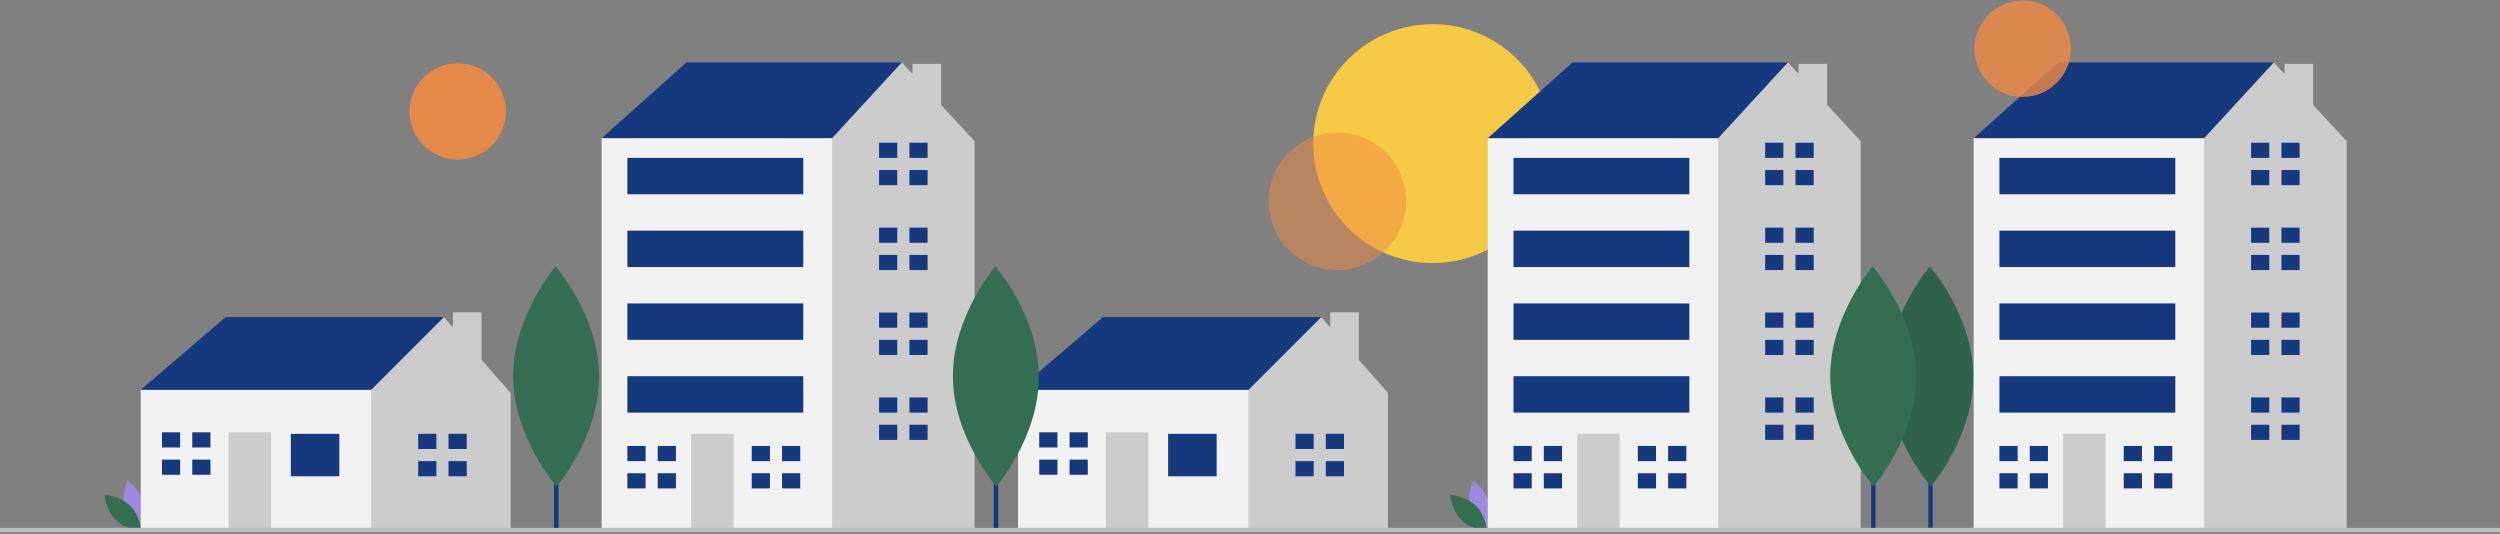 <svg width="1137" height="243" viewBox="0 0 1137 243" fill="none" xmlns="http://www.w3.org/2000/svg">
<rect x="0" y="0" width="1137" height="243" fill="#808080" stroke="none"/>
<g clip-path="url(#clip0_21_2)">
<path d="M651.569 119.63C681.566 119.63 705.884 95.313 705.884 65.315C705.884 35.318 681.566 11 651.569 11C621.572 11 597.254 35.318 597.254 65.315C597.254 95.313 621.572 119.63 651.569 119.63Z" fill="#F7CA46"/>
<path d="M879 161.057H877V240.057H879V161.057Z" fill="#15397F"/>
<path d="M897.458 171.124C897.585 198.749 878.15 221.233 878.15 221.233C878.15 221.233 858.508 198.929 858.381 171.304C858.254 143.68 877.689 121.196 877.689 121.196C877.689 121.196 897.33 143.5 897.458 171.124Z" fill="#346E51"/>
<path opacity="0.1" d="M897.458 171.124C897.585 198.749 878.15 221.233 878.15 221.233C878.15 221.233 858.508 198.929 858.381 171.304C858.254 143.68 877.689 121.196 877.689 121.196C877.689 121.196 897.33 143.5 897.458 171.124Z" fill="black"/>
<path opacity="0.9" d="M208.19 72.587C220.296 72.587 230.11 62.773 230.11 50.666C230.11 38.56 220.296 28.746 208.19 28.746C196.084 28.746 186.27 38.56 186.27 50.666C186.27 62.773 196.084 72.587 208.19 72.587Z" fill="#F08A43"/>
<path opacity="0.5" d="M608.248 122.832C625.506 122.832 639.496 108.841 639.496 91.584C639.496 74.326 625.506 60.336 608.248 60.336C590.99 60.336 577 74.326 577 91.584C577 108.841 590.99 122.832 608.248 122.832Z" fill="#F08A43"/>
<path d="M56.631 231.273C58.325 237.534 64.127 241.412 64.127 241.412C64.127 241.412 67.182 235.138 65.488 228.876C63.794 222.615 57.992 218.736 57.992 218.736C57.992 218.736 54.937 225.011 56.631 231.273Z" fill="#9F88DE"/>
<path d="M59.12 229.927C63.768 234.452 64.336 241.407 64.336 241.407C64.336 241.407 57.367 241.027 52.719 236.502C48.071 231.977 47.503 225.021 47.503 225.021C47.503 225.021 54.472 225.402 59.12 229.927Z" fill="#346E51"/>
<path d="M668.631 231.273C670.325 237.534 676.127 241.412 676.127 241.412C676.127 241.412 679.182 235.138 677.488 228.876C675.795 222.615 669.992 218.736 669.992 218.736C669.992 218.736 666.937 225.011 668.631 231.273Z" fill="#9F88DE"/>
<path d="M671.12 229.927C675.768 234.452 676.336 241.407 676.336 241.407C676.336 241.407 669.367 241.027 664.719 236.502C660.071 231.977 659.503 225.021 659.503 225.021C659.503 225.021 666.471 225.402 671.12 229.927Z" fill="#346E51"/>
<path d="M68.137 184.203L64 177.308L102.614 144.21H201.908V153.863L166.052 192.478L124.679 200.752L68.137 184.203Z" fill="#15397F"/>
<path d="M219 163.633V142.056H206V148.86L201.908 144.21L168.81 177.308L163.293 182.824L156.398 210.406L168.81 240.745H232.247V178.687L219 163.633Z" fill="#CCCCCC"/>
<path d="M168.81 177.308H64V240.745H168.81V177.308Z" fill="#F2F2F2"/>
<path d="M154.329 197.304H132.264V216.611H154.329V197.304Z" fill="#15397F"/>
<path d="M123.3 196.615H103.993V240.745H123.3V196.615Z" fill="#CCCCCC"/>
<path d="M81.928 203.51V196.615H73.654V203.51H81.238H81.928Z" fill="#15397F"/>
<path d="M81.238 209.026H73.654V215.922H81.928V209.026H81.238Z" fill="#15397F"/>
<path d="M95.719 196.615H87.444V203.51H95.719V196.615Z" fill="#15397F"/>
<path d="M95.719 209.026H87.444V215.922H95.719V209.026Z" fill="#15397F"/>
<path d="M198.46 204.2V197.304H190.185V204.2H197.77H198.46Z" fill="#15397F"/>
<path d="M197.77 209.716H190.185V216.611H198.46V209.716H197.77Z" fill="#15397F"/>
<path d="M212.251 197.304H203.976V204.2H212.251V197.304Z" fill="#15397F"/>
<path d="M212.251 209.716H203.976V216.611H212.251V209.716Z" fill="#15397F"/>
<path d="M467.137 184.203L463 177.308L501.614 144.21H600.908V153.863L565.052 192.478L523.679 200.752L467.137 184.203Z" fill="#15397F"/>
<path d="M618 163.633V142.056H605V148.86L600.908 144.21L567.81 177.308L562.293 182.824L555.398 210.406L567.81 240.745H631.247V178.687L618 163.633Z" fill="#CCCCCC"/>
<path d="M567.81 177.308H463V240.745H567.81V177.308Z" fill="#F2F2F2"/>
<path d="M553.329 197.304H531.264V216.611H553.329V197.304Z" fill="#15397F"/>
<path d="M522.3 196.615H502.993V240.745H522.3V196.615Z" fill="#CCCCCC"/>
<path d="M480.928 203.51V196.615H472.654V203.51H480.238H480.928Z" fill="#15397F"/>
<path d="M480.238 209.026H472.654V215.922H480.928V209.026H480.238Z" fill="#15397F"/>
<path d="M494.719 196.615H486.444V203.51H494.719V196.615Z" fill="#15397F"/>
<path d="M494.719 209.026H486.444V215.922H494.719V209.026Z" fill="#15397F"/>
<path d="M597.46 204.2V197.304H589.185V204.2H596.77H597.46Z" fill="#15397F"/>
<path d="M596.77 209.716H589.185V216.611H597.46V209.716H596.77Z" fill="#15397F"/>
<path d="M611.251 197.304H602.976V204.2H611.251V197.304Z" fill="#15397F"/>
<path d="M611.251 209.716H602.976V216.611H611.251V209.716Z" fill="#15397F"/>
<path d="M280.515 68.361L273.62 62.844L312.234 28.367H410.148V58.707L346.711 101.459L280.515 68.361Z" fill="#15397F"/>
<path d="M428 47.707V29.056H415V33.624L410.148 28.367L378.429 62.844L366.018 71.119L346.773 211.722L375.796 240.745H443.246V64.223L428 47.707Z" fill="#CCCCCC"/>
<path d="M378.429 62.844H273.62V240.745H378.429V62.844Z" fill="#F2F2F2"/>
<path d="M333.609 197.304H314.302V240.745H333.609V197.304Z" fill="#CCCCCC"/>
<path d="M293.616 209.716V202.821H285.342V209.716H292.927H293.616Z" fill="#15397F"/>
<path d="M292.927 215.232H285.342V222.128H293.616V215.232H292.927Z" fill="#15397F"/>
<path d="M307.407 202.821H299.132V209.716H307.407V202.821Z" fill="#15397F"/>
<path d="M307.407 215.232H299.132V222.128H307.407V215.232Z" fill="#15397F"/>
<path d="M350.158 209.716V202.821H341.884V209.716H349.469H350.158Z" fill="#15397F"/>
<path d="M349.469 215.232H341.884V222.128H350.158V215.232H349.469Z" fill="#15397F"/>
<path d="M363.949 202.821H355.675V209.716H363.949V202.821Z" fill="#15397F"/>
<path d="M363.949 215.232H355.675V222.128H363.949V215.232Z" fill="#15397F"/>
<path d="M408.079 71.808V64.913H399.805V71.808H407.39H408.079Z" fill="#15397F"/>
<path d="M407.39 77.325H399.805V84.22H408.079V77.325H407.39Z" fill="#15397F"/>
<path d="M421.87 64.913H413.596V71.808H421.87V64.913Z" fill="#15397F"/>
<path d="M421.87 77.325H413.596V84.22H421.87V77.325Z" fill="#15397F"/>
<path d="M408.079 110.423V103.527H399.805V110.423H407.39H408.079Z" fill="#15397F"/>
<path d="M407.39 115.939H399.805V122.834H408.079V115.939H407.39Z" fill="#15397F"/>
<path d="M421.87 103.527H413.596V110.422H421.87V103.527Z" fill="#15397F"/>
<path d="M421.87 115.939H413.596V122.834H421.87V115.939Z" fill="#15397F"/>
<path d="M408.079 149.037V142.141H399.805V149.037H407.39H408.079Z" fill="#15397F"/>
<path d="M407.39 154.553H399.805V161.448H408.079V154.553H407.39Z" fill="#15397F"/>
<path d="M421.87 142.141H413.596V149.037H421.87V142.141Z" fill="#15397F"/>
<path d="M421.87 154.553H413.596V161.448H421.87V154.553Z" fill="#15397F"/>
<path d="M408.079 187.651V180.755H399.805V187.651H407.39H408.079Z" fill="#15397F"/>
<path d="M407.39 193.167H399.805V200.062H408.079V193.167H407.39Z" fill="#15397F"/>
<path d="M421.87 180.755H413.596V187.651H421.87V180.755Z" fill="#15397F"/>
<path d="M421.87 193.167H413.596V200.062H421.87V193.167Z" fill="#15397F"/>
<path d="M365.328 71.808H285.342V88.357H365.328V71.808Z" fill="#15397F"/>
<path d="M365.328 104.906H285.342V121.455H365.328V104.906Z" fill="#15397F"/>
<path d="M365.328 138.004H285.342V154.553H365.328V138.004Z" fill="#15397F"/>
<path d="M365.328 171.102H285.342V187.651H365.328V171.102Z" fill="#15397F"/>
<path d="M683.515 68.361L676.62 62.844L715.234 28.367H813.148V58.707L749.711 101.459L683.515 68.361Z" fill="#15397F"/>
<path d="M831 47.707V29.056H818V33.624L813.148 28.367L781.429 62.844L769.018 71.119L749.773 211.722L778.796 240.745H846.246V64.223L831 47.707Z" fill="#CCCCCC"/>
<path d="M781.429 62.844H676.62V240.745H781.429V62.844Z" fill="#F2F2F2"/>
<path d="M736.609 197.304H717.302V240.745H736.609V197.304Z" fill="#CCCCCC"/>
<path d="M696.616 209.716V202.821H688.342V209.716H695.927H696.616Z" fill="#15397F"/>
<path d="M695.927 215.232H688.342V222.128H696.616V215.232H695.927Z" fill="#15397F"/>
<path d="M710.407 202.821H702.132V209.716H710.407V202.821Z" fill="#15397F"/>
<path d="M710.407 215.232H702.132V222.128H710.407V215.232Z" fill="#15397F"/>
<path d="M753.158 209.716V202.821H744.884V209.716H752.469H753.158Z" fill="#15397F"/>
<path d="M752.469 215.232H744.884V222.128H753.158V215.232H752.469Z" fill="#15397F"/>
<path d="M766.949 202.821H758.675V209.716H766.949V202.821Z" fill="#15397F"/>
<path d="M766.949 215.232H758.675V222.128H766.949V215.232Z" fill="#15397F"/>
<path d="M811.079 71.808V64.913H802.805V71.808H810.39H811.079Z" fill="#15397F"/>
<path d="M810.39 77.325H802.805V84.22H811.079V77.325H810.39Z" fill="#15397F"/>
<path d="M824.87 64.913H816.596V71.808H824.87V64.913Z" fill="#15397F"/>
<path d="M824.87 77.325H816.596V84.22H824.87V77.325Z" fill="#15397F"/>
<path d="M811.079 110.423V103.527H802.805V110.423H810.39H811.079Z" fill="#15397F"/>
<path d="M810.39 115.939H802.805V122.834H811.079V115.939H810.39Z" fill="#15397F"/>
<path d="M824.87 103.527H816.596V110.422H824.87V103.527Z" fill="#15397F"/>
<path d="M824.87 115.939H816.596V122.834H824.87V115.939Z" fill="#15397F"/>
<path d="M811.079 149.037V142.141H802.805V149.037H810.39H811.079Z" fill="#15397F"/>
<path d="M810.39 154.553H802.805V161.448H811.079V154.553H810.39Z" fill="#15397F"/>
<path d="M824.87 142.141H816.596V149.037H824.87V142.141Z" fill="#15397F"/>
<path d="M824.87 154.553H816.596V161.448H824.87V154.553Z" fill="#15397F"/>
<path d="M811.079 187.651V180.755H802.805V187.651H810.39H811.079Z" fill="#15397F"/>
<path d="M810.39 193.167H802.805V200.062H811.079V193.167H810.39Z" fill="#15397F"/>
<path d="M824.87 180.755H816.596V187.651H824.87V180.755Z" fill="#15397F"/>
<path d="M824.87 193.167H816.596V200.062H824.87V193.167Z" fill="#15397F"/>
<path d="M768.328 71.808H688.342V88.357H768.328V71.808Z" fill="#15397F"/>
<path d="M768.328 104.906H688.342V121.455H768.328V104.906Z" fill="#15397F"/>
<path d="M768.328 138.004H688.342V154.553H768.328V138.004Z" fill="#15397F"/>
<path d="M768.328 171.102H688.342V187.651H768.328V171.102Z" fill="#15397F"/>
<path d="M904.515 68.361L897.62 62.844L936.234 28.367H1034.15V58.707L970.711 101.459L904.515 68.361Z" fill="#15397F"/>
<path d="M1052 47.707V29.056H1039V33.624L1034.15 28.367L1002.43 62.844L990.018 71.119L970.773 211.722L999.796 240.745H1067.25V64.223L1052 47.707Z" fill="#CCCCCC"/>
<path d="M1002.43 62.844H897.62V240.745H1002.43V62.844Z" fill="#F2F2F2"/>
<path d="M957.609 197.304H938.302V240.745H957.609V197.304Z" fill="#CCCCCC"/>
<path d="M917.616 209.716V202.821H909.342V209.716H916.927H917.616Z" fill="#15397F"/>
<path d="M916.927 215.232H909.342V222.128H917.616V215.232H916.927Z" fill="#15397F"/>
<path d="M931.407 202.821H923.132V209.716H931.407V202.821Z" fill="#15397F"/>
<path d="M931.407 215.232H923.132V222.128H931.407V215.232Z" fill="#15397F"/>
<path d="M974.158 209.716V202.821H965.884V209.716H973.469H974.158Z" fill="#15397F"/>
<path d="M973.469 215.232H965.884V222.128H974.158V215.232H973.469Z" fill="#15397F"/>
<path d="M987.949 202.821H979.675V209.716H987.949V202.821Z" fill="#15397F"/>
<path d="M987.949 215.232H979.675V222.128H987.949V215.232Z" fill="#15397F"/>
<path d="M1032.08 71.808V64.913H1023.8V71.808H1031.39H1032.08Z" fill="#15397F"/>
<path d="M1031.39 77.325H1023.8V84.22H1032.08V77.325H1031.39Z" fill="#15397F"/>
<path d="M1045.87 64.913H1037.6V71.808H1045.87V64.913Z" fill="#15397F"/>
<path d="M1045.87 77.325H1037.6V84.22H1045.87V77.325Z" fill="#15397F"/>
<path d="M1032.08 110.423V103.527H1023.8V110.423H1031.39H1032.08Z" fill="#15397F"/>
<path d="M1031.39 115.939H1023.8V122.834H1032.08V115.939H1031.39Z" fill="#15397F"/>
<path d="M1045.87 103.527H1037.6V110.422H1045.87V103.527Z" fill="#15397F"/>
<path d="M1045.87 115.939H1037.6V122.834H1045.87V115.939Z" fill="#15397F"/>
<path d="M1032.08 149.037V142.141H1023.8V149.037H1031.39H1032.08Z" fill="#15397F"/>
<path d="M1031.39 154.553H1023.8V161.448H1032.08V154.553H1031.39Z" fill="#15397F"/>
<path d="M1045.87 142.141H1037.6V149.037H1045.87V142.141Z" fill="#15397F"/>
<path d="M1045.87 154.553H1037.6V161.448H1045.87V154.553Z" fill="#15397F"/>
<path d="M1032.08 187.651V180.755H1023.8V187.651H1031.39H1032.08Z" fill="#15397F"/>
<path d="M1031.39 193.167H1023.8V200.062H1032.08V193.167H1031.39Z" fill="#15397F"/>
<path d="M1045.87 180.755H1037.6V187.651H1045.87V180.755Z" fill="#15397F"/>
<path d="M1045.87 193.167H1037.6V200.062H1045.87V193.167Z" fill="#15397F"/>
<path d="M989.328 71.808H909.342V88.357H989.328V71.808Z" fill="#15397F"/>
<path d="M989.328 104.906H909.342V121.455H989.328V104.906Z" fill="#15397F"/>
<path d="M989.328 138.004H909.342V154.553H989.328V138.004Z" fill="#15397F"/>
<path d="M989.328 171.102H909.342V187.651H989.328V171.102Z" fill="#15397F"/>
<path d="M1137 240.057H0V242.057H1137V240.057Z" fill="#C0C0C0"/>
<path d="M254 161.057H252V240.057H254V161.057Z" fill="#15397F"/>
<path d="M272.458 171.124C272.585 198.749 253.15 221.233 253.15 221.233C253.15 221.233 233.508 198.929 233.381 171.304C233.254 143.68 252.689 121.196 252.689 121.196C252.689 121.196 272.33 143.5 272.458 171.124Z" fill="#346E51"/>
<path d="M454 161.057H452V240.057H454V161.057Z" fill="#15397F"/>
<path d="M472.458 171.124C472.585 198.749 453.15 221.233 453.15 221.233C453.15 221.233 433.508 198.929 433.381 171.304C433.254 143.68 452.689 121.196 452.689 121.196C452.689 121.196 472.33 143.5 472.458 171.124Z" fill="#346E51"/>
<path d="M853 161.057H851V240.057H853V161.057Z" fill="#15397F"/>
<path opacity="0.8" d="M919.92 44.092C932.026 44.092 941.84 34.278 941.84 22.172C941.84 10.066 932.026 0.252 919.92 0.252C907.814 0.252 898 10.066 898 22.172C898 34.278 907.814 44.092 919.92 44.092Z" fill="#F08A43"/>
<path d="M871.458 171.124C871.585 198.749 852.15 221.233 852.15 221.233C852.15 221.233 832.508 198.929 832.381 171.304C832.254 143.68 851.689 121.196 851.689 121.196C851.689 121.196 871.33 143.5 871.458 171.124Z" fill="#346E51"/>
</g>
<defs>
<clipPath id="clip0_21_2">
<rect width="1137" height="243" fill="white"/>
</clipPath>
</defs>
</svg>
